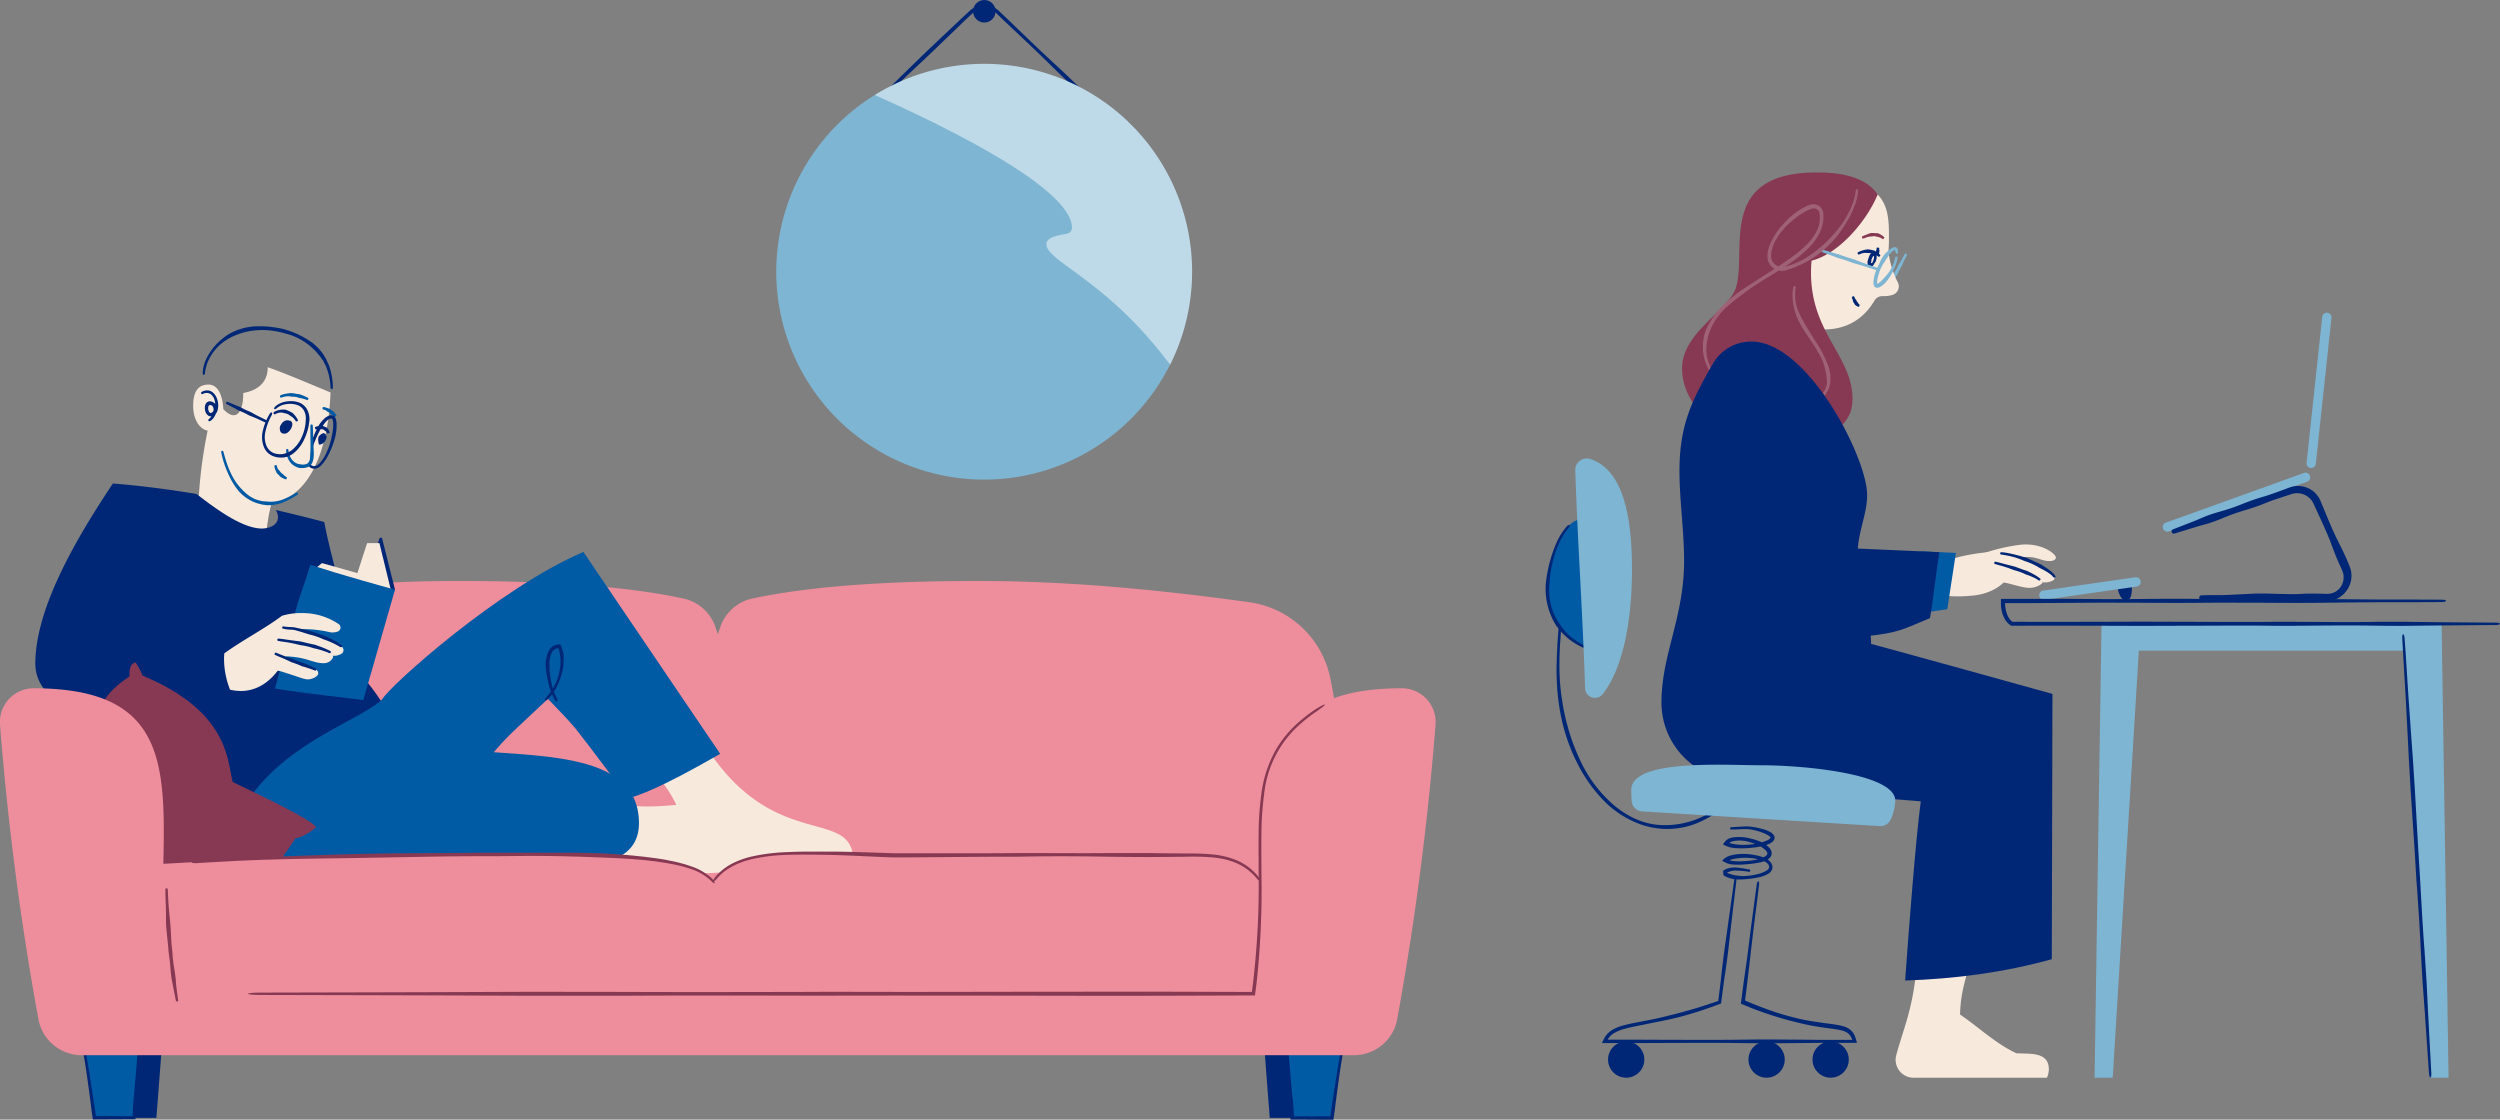 <svg xmlns="http://www.w3.org/2000/svg" viewBox="0 0 1080.37 483.84"><rect x="0" y="0" width="1080.37" height="483.84" fill="#808080" stroke="none"/><defs><style>.cls-1{fill:#7eb5d2;}.cls-2{fill:#002776;}.cls-3{fill:none;}.cls-4{fill:#ee8d9c;}.cls-5{fill:#f8e9dd;}.cls-6{fill:#005aa4;}.cls-7{fill:#bedae8;}.cls-8{fill:#873953;}.cls-9{fill:#9f6175;}</style></defs><g id="Layer_2" data-name="Layer 2"><g id="Layer_1-2" data-name="Layer 1"><g id="Hjemmekontor"><g id="Skrivebord"><rect class="cls-1" x="918.17" y="269.58" width="124.58" height="11.6"/><polygon class="cls-1" points="913.01 465.73 905.17 465.73 908.17 269.58 925.01 269.58 913.01 465.73"/><polygon class="cls-1" points="1050.3 465.73 1058.14 465.73 1055.14 269.58 1038.3 269.58 1050.3 465.73"/><path class="cls-1" d="M936.63,229.75a2,2,0,0,1-.68-3.88l59.72-21.49a2,2,0,1,1,1.35,3.77L937.3,229.64A2,2,0,0,1,936.63,229.75Z"/><path class="cls-1" d="M998.77,202.25h-.22a2,2,0,0,1-1.77-2.2l6.76-63.11a2,2,0,0,1,4,.43l-6.77,63.1A2,2,0,0,1,998.77,202.25Z"/><path class="cls-2" d="M939.53,230.62l6.71-2.06,3.48-1.06c.82-.25,1.64-.48,2.47-.7s1.79-.49,2.68-.77c1.58-.51,3.23-1.12,5.06-1.87a89.87,89.87,0,0,1,10.12-3.63A90.87,90.87,0,0,0,980,217c1.8-.67,3.63-1.3,5.47-1.91l2.74-.9,1.36-.44c.46-.15.93-.31,1.28-.39a7.76,7.76,0,0,1,7.38,2.08,7.25,7.25,0,0,1,1,1.23,4.14,4.14,0,0,1,.39.68,8.93,8.93,0,0,1,.39.81l1.61,3.5c1.87,4.05,3.81,8.23,5.46,12.44l.36,1c1.12,3,2.28,6,3.63,9l.68,1.47.33.72.24.61a7.13,7.13,0,0,1,.48,2.55,7.38,7.38,0,0,1-.79,3.33,6.85,6.85,0,0,1-2.73,2.91,7.05,7.05,0,0,1-3.82.95c-3.8-.1-7.78-.23-11.66.05-3.41.15-6.89,0-10.26-.07-3.62-.12-7.37-.24-11.07,0l-4.12.2c-2.18.12-4.35.24-6.53.29-1.57.06-3.14.06-4.7.06-2,0-4,0-6,.12a1,1,0,0,0-.72,1,.93.93,0,0,0,.72,1c2,.11,4,.11,6,.12,1.56,0,3.12,0,4.69.06,2.19.05,4.37.17,6.55.29l4.1.2c3.7.2,7.45.08,11.07,0,3.37-.11,6.85-.22,10.24-.07a114.39,114.39,0,0,0,11.71,0,10.92,10.92,0,0,0,5.33-1.61,11.81,11.81,0,0,0,3.9-4,10.85,10.85,0,0,0,1.45-4.72,10.19,10.19,0,0,0-.42-3.8l-.31-.91-.31-.76-.61-1.48-.59-1.38c-1.11-2.52-2.35-5-3.56-7.41l-.44-.87c-2-4.08-3.74-8.34-5.44-12.45l-1.48-3.57c-.12-.29-.24-.58-.42-.94a8.72,8.72,0,0,0-.54-1,10.6,10.6,0,0,0-1.4-1.8,10.31,10.31,0,0,0-5-2.86,10.45,10.45,0,0,0-5.66.16c-.56.17-1,.33-1.42.5l-1.35.5-2.7,1c-1.81.66-3.63,1.3-5.44,1.88a93.28,93.28,0,0,0-10,3.4,89.39,89.39,0,0,1-10.21,3.45c-1.88.54-3.55,1.09-5.12,1.66-.86.34-1.72.7-2.57,1.07s-1.57.67-2.36,1l-3.43,1.34-6.51,2.54a.94.94,0,0,0-.36,1.21A.92.92,0,0,0,939.53,230.62Z"/><path class="cls-2" d="M921.34,251.86c-.07,2.5.31,7.59-2.46,7.61h0c-2.56,0-3.5-3.75-3.85-5.87"/><path class="cls-1" d="M883.4,259.18a2,2,0,0,1-.28-4l39.67-5.71a2,2,0,1,1,.57,4l-39.68,5.71Z"/><path class="cls-2" d="M1078.59,269.07l-16.85-.12-8.75-.08-6.13-.07-6.69-.08c-4,0-8.21,0-13,0-8.58.16-17.34.11-25.82.05-8.3-.05-16.89-.1-25.3,0-9.21,0-18.61,0-27.69-.05l-23.49-.07-18.53.06c-10.7,0-21.77.09-32.61,0l-2.48,0-1.43,0c-.19,0-.09,0-.18-.05a5.85,5.85,0,0,1-.49-.38,6.91,6.91,0,0,1-1.48-2.07,13.68,13.68,0,0,1-1.19-5.27v-.3H876l15.53-.09,10.12-.07c7.7-.07,15.56,0,23.16,0,9.19.06,18.71.12,28.05,0,8.19-.07,16.55,0,24.64,0,8.7.06,17.7.12,26.58,0l9.9-.11,15.69-.14,11.3,0c4.69,0,9.54,0,14.34-.06,1,0,1.74-.24,1.74-.51s-.77-.49-1.74-.5c-4.8-.05-9.67-.06-14.37-.06l-11.28,0-15.73-.14-9.84-.11c-8.89-.1-17.89,0-26.59,0-8.08.06-16.44.12-24.6,0-9.38-.14-18.89-.08-28.08,0-7.61.05-15.47.1-23.19,0l-10.17-.07L876,258.81H865.78a5.91,5.91,0,0,0-.6,0h-.29c-.1,0-.22,0-.19.12l0,1.2v.92c0,.22,0,.43,0,.65,0,.43.1.86.16,1.29a13,13,0,0,0,1.8,5,7.69,7.69,0,0,0,1.88,2l.35.25.23.17c.07.05.18,0,.27,0h.77l1.21,0,2.34,0c10.87-.09,21.93,0,32.63,0l18.52.06,23.52-.07c9.07,0,18.46-.09,27.59-.05,8.49.15,17.08.09,25.38,0,8.48-.06,17.24-.11,25.87.05,4.69.05,8.92.07,12.93.05l6.67-.08,6.13-.07,8.85-.07,16.75-.13c1,0,1.78-.24,1.78-.52S1079.58,269.08,1078.59,269.07Z"/><line class="cls-3" x1="1039.52" y1="273.99" x2="1037.63" y2="274.1"/><line class="cls-3" x1="1049.36" y1="465.79" x2="1051.25" y2="465.67"/><path class="cls-2" d="M1044.61,385.07c.58,8.65,1.19,17.61,1.57,26.43.24,4.8.49,9.12.75,13.22q.24,3.4.5,6.81.24,3.14.46,6.26l.62,9q.6,8.57,1.18,17.11c.07,1,.35,1.8.62,1.79s.44-.84.39-1.85q-.48-8.61-.93-17.22l-.47-9q-.16-3.13-.31-6.27c-.11-2.28-.22-4.55-.34-6.85-.23-4.07-.51-8.39-.86-13.23-.7-8.76-1.19-17.72-1.67-26.39l-.25-4.5c-.58-8.36-1-16.91-1.5-25.17-.49-8.9-1-18.11-1.64-27.17L1042,318c-.39-5.33-.78-10.67-1.13-16q-.39-5.78-.74-11.54c-.29-4.8-.6-9.76-1-14.65-.07-1-.35-1.77-.62-1.75s-.44.81-.39,1.81c.25,4.91.55,9.88.84,14.69q.36,5.74.68,11.53c.3,5.36.57,10.72.84,16.08.16,3.36.33,6.72.51,10.06.45,9.09,1.08,18.28,1.68,27.18.56,8.25,1.14,16.79,1.58,25.13Z"/></g><path id="Sofa" class="cls-4" d="M574.9,293.14a41.57,41.57,0,0,0-35-32.89c-38.79-5.37-77.68-9.18-117.28-9.18-52.49,0-80.61,4-97.55,7.59a18.77,18.77,0,0,0-13.75,12.19c-.39,1.1-.75,2.19-1.1,3.29-.35-1.1-.71-2.19-1.09-3.29a18.79,18.79,0,0,0-13.76-12.19c-16.94-3.63-45.06-7.59-97.55-7.59-39.59,0-78.49,3.81-117.28,9.18a41.55,41.55,0,0,0-35,32.89c-6.67,32.66-7.17,67.53-7.95,99v2.58L53,431.86H567.36l15.49-37.16v-2.58C582.06,360.67,581.56,325.8,574.9,293.14Z"/><g id="Mann"><g id="Ben"><path class="cls-5" d="M368.69,370.41c-1.74-20.94-34-3.13-62.68-46.29l-26.55,6c3.35,4.34,18.59,16.79,18.59,44.44v0a3,3,0,0,0,3.13,3l63.6-3.08a4.11,4.11,0,0,0,3.91-4.1Z"/><path class="cls-6" d="M311.22,325.76c-27.46,15.81-35.38,17.9-39.49,19.19-7.85-9.89-15.21-20.29-22.94-30-3-3.73-7.65-8.32-12-12.94-5.58,5.3-11.31,10.46-16.78,15.83-7.75,7.61-14,17.39-22.81,23.82-54.61,45.5-62.4-21.7-62.4-21.7l30.32-17.69c2.92-5.54,50.27-48.1,87-63.74Z"/><line class="cls-3" x1="234.92" y1="301.85" x2="236.11" y2="303.32"/><line class="cls-3" x1="240.01" y1="303.6" x2="241.52" y2="302.45"/><path class="cls-2" d="M235.88,287.9c0,1,.16,2,.27,3a39.75,39.75,0,0,0,.82,4.19,28.75,28.75,0,0,0,2.9,7.54c.26.42.69.6.9.43s.18-.58,0-1a27.17,27.17,0,0,1-2.54-7.34,36.89,36.89,0,0,1-.63-4,24.45,24.45,0,0,1-.12-2.83c0-.22,0-.44,0-.66a10.1,10.1,0,0,1,1.16-5.52,3.47,3.47,0,0,1,2-1.5,3,3,0,0,1,.32-.06l.22,0c.05,0,.14,0,.15,0l.11.3c.08.22.15.45.21.68A12.22,12.22,0,0,1,242,283c.08.42.13.84.18,1.27a21.71,21.71,0,0,1-.71,7.15,23.78,23.78,0,0,1-1.87,4.87,20.17,20.17,0,0,1-3.83,5.34c-.32.3-.44.71-.27.92s.59.13.95-.18a18.93,18.93,0,0,0,4.16-5.58,29.14,29.14,0,0,0,2-5.06,24.68,24.68,0,0,0,1-7.57c0-.45,0-.91-.09-1.37a16.46,16.46,0,0,0-.5-2.16c-.08-.25-.17-.5-.26-.75l-.08-.2-.12-.29-.27-.6c0-.09-.07-.24-.16-.27l-.34,0-.67,0a3.39,3.39,0,0,0-.52.08l-.43.1a5,5,0,0,0-2.78,2.11,13,13,0,0,0-1.6,6.29Q235.85,287.56,235.88,287.9Z"/></g><g id="Ben-2" data-name="Ben"><path class="cls-5" d="M258.65,345.41a71.51,71.51,0,0,0,21.54,3.1c7.7,0,12.42-1,18.95-1,7.3,0,12.55,1.91,12.55,7.41,0,3.71-4,5.5-4,5.5-2,7-4.43,17.38-19.19,17.38-9.93,0-17.58-5.26-33.1-5.26-1.61,0-3.2.06-4.75.19Z"/><path class="cls-6" d="M91.65,320.86a12.71,12.71,0,0,0-1,5.29c0,29.13,11.81,47.46,45.5,47.46,16.2,0,32.41-3.08,55.89-3.08,23.93,0,29.57,3.79,51.36,3.79,16.24,0,32.72-2.45,32.72-18.61,0-35.21-55.66-27.17-87.41-33.32C162.44,315.41,100.35,295.89,91.65,320.86Z"/></g><g id="Hode"><path class="cls-5" d="M85.53,228.27a200.57,200.57,0,0,1,5.87-49.48s17.12,2.85,27.91,29.33c-.64,5.2-2.42,10.22-3.3,15.39-.78,4.62-1.18,9.41-2.37,14Z"/><path class="cls-5" d="M96.52,176.83c5.9,6.12,8.6.47,8.6-6.56v-.44c4.84-.85,10.58-3.51,10.58-11.13v0c8,2.82,16.26,6.38,27.13,10.9-.71,21.75-7.73,47.53-28.62,48.14-13.28.38-20.59-11.47-20.95-23.93a30.39,30.39,0,0,1,1.19-9.59,4.72,4.72,0,0,1-4.13,1.91c-2.93,0-6.84-3.52-6.84-10.82,0-5.26,1.62-9.11,6.56-9.11C94.75,166.16,96.25,172,96.52,176.83Z"/><line class="cls-3" x1="117.83" y1="177.97" x2="118.9" y2="179.52"/><line class="cls-3" x1="127.61" y1="182.45" x2="129.32" y2="181.63"/><path class="cls-2" d="M125.71,179.84a4.52,4.52,0,0,1,.51.34,7.32,7.32,0,0,1,.66.59,6.44,6.44,0,0,1,1,1.33c0,.08.3.05.55-.06s.4-.3.35-.4a8.24,8.24,0,0,0-1-1.7,7.08,7.08,0,0,0-.66-.79c-.16-.19-.33-.35-.5-.54l-.12-.12a18.17,18.17,0,0,0-2.78-1.33,3.8,3.8,0,0,0-.51-.15l-.35,0a9.09,9.09,0,0,0-1.88.1,11.24,11.24,0,0,0-1.3.33,5.23,5.23,0,0,0-1.49.8c-.09.07,0,.31.12.53s.34.36.43.31a11.4,11.4,0,0,1,1.3-.57,4.06,4.06,0,0,1,1.09-.22,4.54,4.54,0,0,1,1.51.18,1.84,1.84,0,0,1,.25.09,3,3,0,0,1,.43.08,4,4,0,0,1,2.21,1.16Z"/><path class="cls-2" d="M124.87,182.18a1.06,1.06,0,0,1,.9,1.15c0,1.34-1.46,3.35-3,3.35-.79,0-1.11-.52-1.11-1.29,0-1.35,1.07-3.26,2.77-3.26A2.49,2.49,0,0,1,124.87,182.18Z"/><line class="cls-3" x1="125.06" y1="181.25" x2="124.69" y2="183.11"/><line class="cls-3" x1="124.69" y1="183.11" x2="125.06" y2="181.25"/><path class="cls-2" d="M122.56,184.6a2.37,2.37,0,0,1,.18-.59,3,3,0,0,1,.48-.74,1.72,1.72,0,0,1,1.38-.61c.09,0,.22-.22.27-.49s0-.5-.16-.52a3,3,0,0,0-2.37.7,4.27,4.27,0,0,0-.83,1,7.37,7.37,0,0,0-.43.78l-.09.2a4.13,4.13,0,0,0,.12,2,1.61,1.61,0,0,0,.94.94,2.28,2.28,0,0,0,1.16.11,3.27,3.27,0,0,0,.7-.18l.37-.25a5.06,5.06,0,0,0,1.46-1.68,4.89,4.89,0,0,0,.55-1.5,2.16,2.16,0,0,0-.08-1.14,1.47,1.47,0,0,0-1-.88c-.17,0-.33.16-.38.42s0,.49,0,.53a.49.49,0,0,1,.26.31,1.24,1.24,0,0,1,0,.58,2.66,2.66,0,0,1-.45,1.06,3.06,3.06,0,0,1-1.21,1l-.24.07a1.51,1.51,0,0,1-.33.13c-.38.08-.48,0-.55-.09a1.51,1.51,0,0,1,.15-1.08Z"/><line class="cls-3" x1="87.09" y1="161.99" x2="88.98" y2="161.99"/><line class="cls-3" x1="142.42" y1="168.21" x2="144.31" y2="168.21"/><path class="cls-2" d="M123.79,144.25a26.19,26.19,0,0,1,9.62,4.82c.38.31.78.57,1.11.9l1,.94a10,10,0,0,1,.93.91l.82,1c.3.35.63.68.9,1l.79,1.14.73,1,.57,1.14c.26.55.58,1.08.8,1.66l.6,1.75a26.75,26.75,0,0,1,1.18,6.91c0,.42.28.75.55.75s.48-.34.46-.78a28.65,28.65,0,0,0-1-7.29l-.56-1.84c-.2-.61-.51-1.18-.77-1.78l-.55-1.24-.7-1.16-.77-1.27c-.28-.42-.61-.79-.92-1.18l-.87-1a11.73,11.73,0,0,0-1-1l-1.09-1a13.06,13.06,0,0,0-1.23-.91,38.51,38.51,0,0,0-10.14-5c-.62-.18-1.22-.41-1.85-.54A45.49,45.49,0,0,0,111.69,141a25.63,25.63,0,0,0-11.36,2.63l-1,.49-.94.58A15.67,15.67,0,0,0,96.6,146a24.22,24.22,0,0,0-4.88,4.87,24.79,24.79,0,0,0-2.59,4.24,16.36,16.36,0,0,0-1.55,6.12c0,.44.19.78.46.78s.51-.32.54-.72a18,18,0,0,1,1.58-5.72,20.15,20.15,0,0,1,2.5-4,20.63,20.63,0,0,1,4.82-4.41,14.81,14.81,0,0,1,1.75-1.06l.89-.5.93-.41a29.42,29.42,0,0,1,10.69-2.51A33.81,33.81,0,0,1,122,143.77C122.6,143.88,123.19,144.1,123.79,144.25Z"/><line class="cls-3" x1="120.7" y1="170.65" x2="121.56" y2="172.33"/><line class="cls-3" x1="132.78" y1="173.34" x2="133.6" y2="171.63"/><path class="cls-6" d="M129.46,172a4.77,4.77,0,0,1,.66.1l.94.23a17.68,17.68,0,0,1,1.74.57c.1,0,.28-.13.4-.38s.13-.48,0-.54c-.58-.3-1.16-.59-1.76-.85l-.94-.38-.67-.27-.16-.06c-1-.09-2-.33-3-.47l-.52-.07-.34,0c-.62,0-1.23.11-1.85.21-.44.07-.88.14-1.31.25a5.65,5.65,0,0,0-1.61.62c-.1.06-.08.31,0,.54s.3.4.39.37c.48-.16,1-.32,1.44-.43a5.25,5.25,0,0,1,1.18-.17,7.9,7.9,0,0,1,1.68.09l.29.06h.47a7.16,7.16,0,0,1,2.73.52Z"/><line class="cls-3" x1="139.48" y1="175.46" x2="139.42" y2="177.35"/><line class="cls-3" x1="144.34" y1="180.48" x2="145.82" y2="179.3"/><path class="cls-6" d="M143.14,179.05a2.38,2.38,0,0,1,.31.17l.42.29a9.15,9.15,0,0,1,.75.62s.25-.07.46-.24.36-.35.32-.4c-.2-.31-.42-.6-.65-.89l-.36-.44a2.6,2.6,0,0,1-.25-.31l-.06-.08a6.86,6.86,0,0,1-1.38-.94l-.23-.18-.19-.05-1-.33c-.24-.07-.47-.17-.72-.23a2.64,2.64,0,0,0-1-.13c-.07,0-.13.23-.14.5s0,.49.07.51c.24.07.49.12.74.2a2.56,2.56,0,0,1,.57.24,3.66,3.66,0,0,1,.72.52l.12.12.22.11a2.65,2.65,0,0,1,1.17.9Z"/><line class="cls-3" x1="135.77" y1="184.34" x2="136.6" y2="186.05"/><line class="cls-3" x1="141.15" y1="187.55" x2="142.93" y2="186.92"/><path class="cls-2" d="M140.35,186.14a1.22,1.22,0,0,1,.28.14,2.52,2.52,0,0,1,.35.3,2.31,2.31,0,0,1,.54.73c0,.05.27,0,.52-.08s.45-.21.43-.28a4.59,4.59,0,0,0-.47-1.13,3.29,3.29,0,0,0-.38-.54l-.3-.37-.07-.09a19.31,19.31,0,0,0-1.8-.76,3,3,0,0,0-.32-.09l-.21,0a10.44,10.44,0,0,0-1.14.14c-.26.05-.52.1-.78.17a2.92,2.92,0,0,0-.93.39s0,.27.12.51.25.42.31.4l.78-.21a2.15,2.15,0,0,1,.62-.08,2.61,2.61,0,0,1,.85.15l.14.06.23,0a1.47,1.47,0,0,1,1.16.57Z"/><path class="cls-2" d="M140.63,188.26c0,1.3-.92,2.93-2.29,3a3.23,3.23,0,0,1-.19-1.07,2.68,2.68,0,0,1,1.69-2.46A2.94,2.94,0,0,1,140.63,188.26Z"/><line class="cls-3" x1="141.57" y1="188.27" x2="139.68" y2="188.26"/><line class="cls-3" x1="140" y1="188.97" x2="141.25" y2="187.55"/><path class="cls-2" d="M139.15,189.37a1,1,0,0,1,.14-.34,1.91,1.91,0,0,1,.37-.43,1,1,0,0,1,.18-.18.69.69,0,0,1,.35.14c.06,0,.26-.1.44-.3s.27-.42.2-.49a4,4,0,0,0-1-.64,7.23,7.23,0,0,0-.89.42,3.87,3.87,0,0,0-.72.56,3.5,3.5,0,0,0-.44.5l-.1.13c-.07.26-.11.42-.17.75a4.78,4.78,0,0,0,0,.92,7.64,7.64,0,0,0,.34,1.66l0,.05a4.29,4.29,0,0,0,.49,0l.36-.11a3.21,3.21,0,0,0,1.65-1.2,4.88,4.88,0,0,0,.54-1,3,3,0,0,0,.26-1.36c0-.09-.23-.17-.5-.17s-.49.06-.5.12a5.55,5.55,0,0,1-.3,1,2,2,0,0,1-.39.63c-.12.12-.27.14-.34.08a.08.08,0,0,1,0,0s-.06,0-.08,0h0a.23.23,0,0,1-.09-.19.33.33,0,0,1,0-.14,1.74,1.74,0,0,1,.19-.27Z"/><line class="cls-3" x1="134.07" y1="199.03" x2="132.2" y2="198.74"/><line class="cls-3" x1="132.2" y1="198.74" x2="134.07" y2="199.03"/><path class="cls-2" d="M137.86,183.67c-.51.86-1,1.75-1.37,2.64-.6,1.29-1.13,2.6-1.61,3.93s-.88,2.5-1.25,3.8a38.28,38.28,0,0,0-.86,3.93c-.08.47.1.88.37.92s.54-.29.63-.74a33.14,33.14,0,0,1,.95-3.81c.4-1.23.88-2.47,1.36-3.69s1.06-2.51,1.68-3.72a23.46,23.46,0,0,1,1.43-2.43c.12-.19.24-.36.37-.54a10.21,10.21,0,0,1,1.78-2.21,3.89,3.89,0,0,1,1.1-.71,1.78,1.78,0,0,1,.93-.18c.12,0,.33.36.43.78A5.82,5.82,0,0,1,144,183a16.48,16.48,0,0,1-.16,2.89c-.09.67-.21,1.33-.35,2-.07.44-.16.87-.25,1.3a30.93,30.93,0,0,1-2.36,6.86,15.74,15.74,0,0,1-2.87,4.25,3.12,3.12,0,0,1-2.51,1.13,2.23,2.23,0,0,1-1.84-1.79c-.07-.35-.23-.69-.5-.74s-.57.33-.49.89a3.19,3.19,0,0,0,4.65,2.4,6.3,6.3,0,0,0,1.48-1.09,18.71,18.71,0,0,0,3.14-4.52,37.13,37.13,0,0,0,2.74-7.06c.12-.43.24-.86.34-1.3.13-.7.25-1.42.32-2.14a19.21,19.21,0,0,0,.1-3.14,7.59,7.59,0,0,0-.25-1.66,3.61,3.61,0,0,0-.36-.89,1.92,1.92,0,0,0-.86-.8,2,2,0,0,0-1.15-.1,3.43,3.43,0,0,0-.9.25,6,6,0,0,0-1.49.92,13.49,13.49,0,0,0-2.19,2.43C138.09,183.27,138,183.47,137.86,183.67Z"/><path class="cls-5" d="M134.6,183.45v.13c0,1.75.22,5.74.22,9.44,0,5.45.31,8.52-4.17,8.52-3.63,0-6.52-3-6.52-7.53"/><line class="cls-3" x1="135.55" y1="183.45" x2="133.65" y2="183.44"/><line class="cls-3" x1="125.08" y1="194.01" x2="123.19" y2="194.01"/><path class="cls-6" d="M129.31,200.59a5,5,0,0,1-1.45-.51,5.55,5.55,0,0,1-1.71-1.46,7.45,7.45,0,0,1-1.49-4.13.54.54,0,0,0-.53-.48.49.49,0,0,0-.48.53,8.77,8.77,0,0,0,1.5,4.86,6.81,6.81,0,0,0,2,1.9,7.59,7.59,0,0,0,1.79.8,2.54,2.54,0,0,0,.45.13,9.37,9.37,0,0,0,2.05,0,5.6,5.6,0,0,0,2.06-.62,3.6,3.6,0,0,0,1.47-1.72,7.08,7.08,0,0,0,.51-2c.06-.44.09-.88.12-1.31l0-.84-.18-4.49c-.06-1.08-.08-2.16-.11-3.23,0-1.35-.07-2.73-.16-4.11a.52.52,0,0,0-.51-.49.5.5,0,0,0-.5.49c0,1.38,0,2.77,0,4.11,0,1.08.05,2.15.05,3.23,0,1.5,0,3-.1,4.49l-.07.77c0,.41,0,.82-.06,1.21a3.19,3.19,0,0,1-1.18,2.65,4.61,4.61,0,0,1-3.13.23A2,2,0,0,1,129.31,200.59Z"/><line class="cls-3" x1="118.32" y1="178.72" x2="116.67" y2="177.79"/><line class="cls-3" x1="117.83" y1="176.28" x2="119.41" y2="177.33"/><path class="cls-2" d="M133.75,181.17a9.4,9.4,0,0,0-.81-3.77,6.7,6.7,0,0,0-4.2-3.63,11.11,11.11,0,0,0-5.12-.24,9.19,9.19,0,0,0-4.67,2.12c-.47.45-.56,1-.33,1.16s.64-.08,1-.42a8.12,8.12,0,0,1,4.19-1.75,9.74,9.74,0,0,1,4.56.36,5.26,5.26,0,0,1,3.26,3,7.32,7.32,0,0,1,.53,3.2l-.06.79a18.45,18.45,0,0,1-1.76,7,14.54,14.54,0,0,1-4.32,5.6,8.63,8.63,0,0,1-2.07,1.11,10.48,10.48,0,0,1-1.44.46,8.16,8.16,0,0,1-4.13-.34,6.06,6.06,0,0,1-1.75-1.07,6.35,6.35,0,0,1-1.26-1.64,9.83,9.83,0,0,1-.78-6.07,26.91,26.91,0,0,1,2.83-7.64c.26-.5.29-1,0-1.13s-.65.15-.93.65a25,25,0,0,0-3.07,8,11.44,11.44,0,0,0,.85,6.78,7.47,7.47,0,0,0,1.48,2,7.57,7.57,0,0,0,2.1,1.36,9.3,9.3,0,0,0,2.41.62,12.77,12.77,0,0,0,2.47,0,13.64,13.64,0,0,0,1.7-.43,10.25,10.25,0,0,0,2.44-1.38,16.37,16.37,0,0,0,4.69-6.22,23.52,23.52,0,0,0,2.1-7.53Z"/><line class="cls-3" x1="115.03" y1="183.21" x2="115.85" y2="181.5"/><line class="cls-3" x1="98.15" y1="173.08" x2="97.33" y2="174.79"/><path class="cls-2" d="M103.41,175.77l-1-.4-1.44-.61-2.73-1.15c-.16-.07-.39.08-.5.33s-.09.5.07.58l2.63,1.4,1.36.72c.32.17.63.36.94.54l.22.13a33.11,33.11,0,0,1,4.14,1.91l.69.36.47.18c.86.34,1.72.68,2.56,1.05.62.26,1.22.55,1.82.83.75.36,1.52.72,2.31,1,.16.06.38-.09.49-.33s.09-.5-.06-.58c-.74-.42-1.52-.79-2.26-1.15s-1.2-.57-1.79-.88c-.82-.42-1.63-.87-2.44-1.32l-.42-.25-.72-.32a31,31,0,0,1-4.1-2Z"/><line class="cls-3" x1="96.86" y1="194.61" x2="95.01" y2="195.01"/><line class="cls-3" x1="129.26" y1="213.89" x2="128.3" y2="212.26"/><path class="cls-6" d="M115.68,218.35a26.62,26.62,0,0,0,2.67-.19,17.07,17.07,0,0,0,3.74-.93,37,37,0,0,0,6.3-3.34c.36-.22.53-.58.39-.82s-.54-.26-.9,0a34.81,34.81,0,0,1-6.24,3,15.77,15.77,0,0,1-3.45.7,17,17,0,0,1-2.47,0l-.57-.08-1.29-.06c-.43,0-.85-.15-1.27-.23a13.44,13.44,0,0,1-2.48-.77,15.67,15.67,0,0,1-4.27-2.86,13.51,13.51,0,0,1-1.25-1.26,9,9,0,0,1-.8-.84,24.78,24.78,0,0,1-3.59-5.31,22.7,22.7,0,0,1-1-2.11c-.33-.7-.58-1.44-.86-2.17a58.6,58.6,0,0,1-1.73-5.69c-.11-.39-.4-.66-.67-.6s-.4.42-.31.82a39.7,39.7,0,0,0,1.65,5.86c.29.75.55,1.5.88,2.23s.63,1.48,1,2.2a30.65,30.65,0,0,0,3.53,5.74,8.44,8.44,0,0,0,.76.92,14.77,14.77,0,0,0,1.4,1.34,18.6,18.6,0,0,0,4.73,3,18.16,18.16,0,0,0,2.7.89c.47.1.93.25,1.4.32l1.41.17Z"/><line class="cls-3" x1="120.16" y1="201.21" x2="118.29" y2="200.92"/><line class="cls-3" x1="123.62" y1="207.66" x2="124.2" y2="205.86"/><path class="cls-6" d="M121.4,206.2l.41.22c.19.11.4.21.6.31a7,7,0,0,0,1.21.46c.08,0,.21-.18.29-.44s.11-.49,0-.51a5.94,5.94,0,0,1-1.32-1,1.93,1.93,0,0,1-.27-.3l-.05-.08a2.9,2.9,0,0,1-1.23-1.12l-.15-.24-.15-.11a3.8,3.8,0,0,1-.64-.76,2.74,2.74,0,0,1-.29-.63,5.71,5.71,0,0,1-.14-.79c0-.05-.23-.13-.49-.17s-.49,0-.51.07a2.42,2.42,0,0,0,.06,1.2c.09.29.2.57.31.85s.33.74.51,1.11l.1.19.23.25a14.08,14.08,0,0,1,1.37,1.41Z"/><g id="Øre"><line class="cls-3" x1="86.46" y1="169.34" x2="87.44" y2="170.96"/><line class="cls-3" x1="89.75" y1="180.85" x2="90.35" y2="182.65"/><path class="cls-2" d="M90.81,175.06a1.29,1.29,0,0,1,1,.4,2.52,2.52,0,0,1,.46,1.92,5.13,5.13,0,0,1-2,3.71.58.58,0,0,0-.22.66.48.48,0,0,0,.72.22,5.19,5.19,0,0,0,1.9-1.94,7.12,7.12,0,0,0,.91-2.52,3.83,3.83,0,0,0-.63-3,2.87,2.87,0,0,0-2.11-1.05,2.65,2.65,0,0,0-.62,0,2.2,2.2,0,0,0-1.18.85,3.07,3.07,0,0,0-.46,1.17,4.86,4.86,0,0,0,.14,2.22,3.28,3.28,0,0,0,1.36,1.95,2,2,0,0,0,1.41.23,2.92,2.92,0,0,0,1.14-.52,4.23,4.23,0,0,0,1.05-1.19,5.07,5.07,0,0,0,.36-.91,8.22,8.22,0,0,0-.26-4.94,6,6,0,0,0-2.09-2.93,3.67,3.67,0,0,0-2.3-.68,4.88,4.88,0,0,0-2.22.66.51.51,0,0,0-.22.7.53.53,0,0,0,.67.2,3.29,3.29,0,0,1,3.43.05,4.57,4.57,0,0,1,1.61,2.39,6.42,6.42,0,0,1,0,4.09,2.3,2.3,0,0,1-.31.58,2.52,2.52,0,0,1-.61.78,1.4,1.4,0,0,1-.52.28.5.5,0,0,1-.4,0,1.78,1.78,0,0,1-.72-1.1,3,3,0,0,1-.07-1.53c.11-.49.37-.74.61-.74A1,1,0,0,1,90.81,175.06Z"/></g></g><path id="Genser" class="cls-2" d="M84.86,213.46c-11.64-1.94-23.77-3.53-36.08-4.52C34.1,231,15.27,262.06,15.27,286.79V287a17.61,17.61,0,0,0,15.42,17.31l17.67,2.27c12.76,28.43,27.48,43,51.43,54.24,12.31-36.08,51.71-47.12,64.79-58a86.27,86.27,0,0,0-9.74-12.37c-2.73-22-10.53-43.17-14.73-64.88-6.46-1.7-13.49-3.46-21-5.19a5.24,5.24,0,0,1,1,3.1c0,3.51-3.71,4.92-7.08,4.92C103.68,228.3,90.61,217.71,84.86,213.46Z"/><g id="Bok"><path class="cls-2" d="M170.7,254.83l-5.55-22.06a.62.62,0,0,0-1.19,0l-11.48,34.56Z"/><polyline class="cls-5" points="147.48 269.29 158.63 234.71 163.97 234.71 169.19 256.07"/><polyline class="cls-5" points="135.54 246.31 139.14 243.34 167.01 251.21 167.79 255.99"/><path class="cls-6" d="M170.7,254.83,157,302.56c-7-1.05-23.34-2.59-38.16-5,2.82-10.36,5.87-21.67,8.62-32.53,1.8-7.1,4.62-13.91,6.64-20.94C148.59,248.76,165.39,253.37,170.7,254.83Z"/></g><g id="Hånd"><path class="cls-5" d="M99.42,298.05a20.74,20.74,0,0,0,4.73.56c12.57,0,21.38-13.41,22.44-26.51a42.64,42.64,0,0,1,4.34-.21,50.39,50.39,0,0,1,11.17,1.21,6.32,6.32,0,0,0,3.8-.17l.17-.07a1.83,1.83,0,0,0,.3-3.16,28,28,0,0,0-16.16-4.76,27.08,27.08,0,0,0-8.37,1.18c-7.38,5.56-17.2,10.61-24.9,16.23q-.12,1.25-.12,2.52A36.27,36.27,0,0,0,99.42,298.05Z"/><path class="cls-5" d="M121.89,271c1.68.65,4,.31,5.76.75,6.69,1.66,14.26,3.75,20,7.69a1.83,1.83,0,0,1-.11,3.08,6.3,6.3,0,0,1-2.79.88c-3.22.1-8.45-3.86-24-5.62"/><line class="cls-3" x1="122.24" y1="270.14" x2="121.55" y2="271.9"/><line class="cls-3" x1="147.16" y1="280.24" x2="148.23" y2="278.68"/><path class="cls-2" d="M140.08,276.38c.47.16.94.33,1.4.51.66.27,1.33.54,2,.85a29.41,29.41,0,0,1,3.59,1.91.51.51,0,0,0,.65-.19.47.47,0,0,0-.1-.66,35.78,35.78,0,0,0-3.6-2.21c-.64-.35-1.29-.67-1.95-1l-1.39-.67-.32-.15c-2.06-.64-4.1-1.38-6.11-2l-1-.33-.69-.15-3.8-.85c-.45-.09-.88-.21-1.4-.3a14.55,14.55,0,0,0-1.45-.15,21.61,21.61,0,0,1-3.4-.3.51.51,0,0,0-.55.35.47.47,0,0,0,.27.62,14.64,14.64,0,0,0,3.62.45,10.08,10.08,0,0,1,2.63.49c1.24.34,2.48.72,3.7,1.12l.64.22,1.05.28a32.82,32.82,0,0,1,5.95,2.08Z"/><path class="cls-5" d="M119.8,276.41c15.11,2,20.16,4.18,23.09,5.58a1.83,1.83,0,0,1,.59,2.86,4.42,4.42,0,0,1-3.63,1.75c-5.12,0-7.22-3-18.46-3-1.13,0-2.26,0-3.38,0"/><line class="cls-3" x1="119.92" y1="275.47" x2="119.68" y2="277.35"/><line class="cls-3" x1="142.48" y1="282.84" x2="143.3" y2="281.13"/><path class="cls-2" d="M136,280.23c.42.1.85.18,1.26.3.61.16,1.21.33,1.8.52a30.79,30.79,0,0,1,3.32,1.23.46.46,0,0,0,.56-.3.45.45,0,0,0-.13-.61c-1.08-.56-2.2-1.07-3.34-1.53-.59-.23-1.19-.45-1.79-.66l-1.26-.45-.29-.11c-1.84-.35-3.68-.81-5.46-1.23l-.93-.21-.62-.07-3.36-.44-2.41-.34c-1-.16-2-.28-3.06-.37-.21,0-.41.19-.44.45a.47.47,0,0,0,.31.55c1,.2,2,.33,3,.48.8.13,1.6.24,2.39.4,1.1.21,2.19.46,3.28.72l.57.15.94.16a29.52,29.52,0,0,1,5.34,1.31Z"/><path class="cls-5" d="M118.75,282.36c12.09,5.06,15.59,5.9,17.9,7.1a1.6,1.6,0,0,1,.24,2.7,6.52,6.52,0,0,1-3.7,1.44c-1.87,0-3.12-.78-11.4-3.35-2.17-.67-4.64-.82-6.73-1.69"/><line class="cls-3" x1="119.12" y1="281.49" x2="118.39" y2="283.24"/><line class="cls-3" x1="136.22" y1="290.3" x2="137.09" y2="288.62"/><path class="cls-2" d="M131,288.05l1,.3,1.46.47a25.75,25.75,0,0,1,2.68,1c.15.07.38-.08.5-.32s.11-.5-.05-.59c-.9-.47-1.8-.86-2.7-1.25l-1.4-.59-1-.44-.23-.11a28,28,0,0,1-4.19-1.55l-.69-.3-.48-.14c-.86-.27-1.72-.56-2.57-.87-.62-.22-1.22-.47-1.83-.71s-1.52-.63-2.31-.9c-.16-.05-.37.11-.48.35s-.06.51.09.58c.75.37,1.53.7,2.28,1,.6.25,1.21.5,1.8.77.84.37,1.66.76,2.49,1.15l.43.22.73.25a37,37,0,0,1,4.18,1.65Z"/></g></g><g id="Speil"><line class="cls-3" x1="356.49" y1="64.08" x2="357.8" y2="65.45"/><line class="cls-3" x1="492.94" y1="65.45" x2="494.25" y2="64.08"/><path class="cls-2" d="M436.58,11.46c6.1,5.74,12.41,11.68,18.47,17.68,3.32,3.24,6.33,6.13,9.21,8.85l4.83,4.49,4.44,4.13,6.37,6L492,63.91c.72.67,1.44,1,1.63.85s-.23-.9-.93-1.58l-12-11.58-6.21-6-4.33-4.24-4.73-4.62c-2.84-2.73-5.88-5.6-9.31-8.79-6.25-5.74-12.48-11.75-18.5-17.57l-3.13-3-2.22-2.09a12.27,12.27,0,0,0-2.54-2,9.07,9.07,0,0,0-6.46-.89,9,9,0,0,0-3,1.34,10.06,10.06,0,0,0-1.27,1l-1.1,1-4.4,4.14c-6.27,5.89-12.75,12-19,18.1l-7,6.83-11.12,10.8-8.06,7.73c-3.36,3.2-6.83,6.51-10.22,9.82-.69.67-1.08,1.36-.89,1.55s.88-.17,1.59-.82c3.47-3.24,6.95-6.55,10.32-9.76l8.09-7.67L388.5,35.9l7.11-6.64c6.42-6,12.82-12.17,19-18.15Q416.77,9,419,6.92l1.1-1a8.8,8.8,0,0,1,1.07-.9,7.49,7.49,0,0,1,2.51-1.13,7.41,7.41,0,0,1,5.36.73,9.81,9.81,0,0,1,2.22,1.78l2.18,2.1Z"/><circle class="cls-2" cx="425.37" cy="4.87" r="4.87"/><path class="cls-7" d="M505.66,157.64A89.83,89.83,0,0,0,378,41.07c21.56,14.79,73.25,43.25,73.25,61.42a8.27,8.27,0,0,1-.27,2.09c-2.13.83-.71,1.09-.71,5C450.24,117.13,476.18,125.92,505.66,157.64Z"/><path class="cls-1" d="M378,41.07c23.75,10.56,85.25,39.25,85.25,57.42v0A2.63,2.63,0,0,1,461,101c-3.28.62-8.8,1.4-8.8,4.51,0,7.58,26.23,15.44,53.42,52.09A89.82,89.82,0,1,1,378,41.07Z"/></g><path id="Pute" class="cls-8" d="M42.69,306.74a47.81,47.81,0,0,0-.36,6.11c0,12,13.44,79.32,24.06,79.32,43.61,0,53.5-18.37,61.31-29.9,2.39-.15,7.23-3.08,8.83-4.8-1.35-3.14-26.32-14.85-35.95-19.52-2.5-9.56-1.59-30.3-39-46a29.12,29.12,0,0,0-3-5.69c-2.62.63-2.59,3.58-2.65,6.09-8.26,5.51-13.31,11.24-14.73,21.37"/><g id="Sofa-2" data-name="Sofa"><path class="cls-2" d="M573,437.92c0,7.56-.71-2.5-7.18,45.16h-17.1c-1.22-15.4-2.7-35.38-2.7-35.44a10.09,10.09,0,0,1,.66-4"/><path class="cls-6" d="M582.69,437.92c0,7.56-.71-2.5-7.18,45.16h-17.1c-1.23-15.4-2.7-35.38-2.7-35.44a10.09,10.09,0,0,1,.66-4"/><line class="cls-3" x1="583.64" y1="437.92" x2="581.74" y2="437.92"/><line class="cls-3" x1="557.23" y1="443.99" x2="555.51" y2="443.21"/><path class="cls-2" d="M558.53,474.32l-.51-5.63-.69-8.13-.66-7.69-.32-3.85a13.11,13.11,0,0,1,0-3.76c.14-.85.2-1.54,0-1.66s-.79.52-1,1.48a14.29,14.29,0,0,0-.12,4l.26,3.88.53,7.77.54,8.06.36,5.66.07,1.33.54,5.95.07.88.05.66,0,.32v.17a.19.19,0,0,1,0,.08H563l12,.06h1.23l.58-4,.32-2.62c.6-4.78,1.24-9.56,1.95-14.34.5-3.43,1.06-6.86,1.67-10.27.39-2.13.78-4.29,1.25-6.45.23-1.07.48-2.14.74-3.22a13.29,13.29,0,0,0,.49-3.39c0-.92-.22-1.63-.48-1.63s-.49.71-.53,1.59a12.36,12.36,0,0,1-.52,3.17c-.28,1.08-.55,2.17-.78,3.26-.49,2.18-.89,4.35-1.29,6.49-.6,3.42-1.16,6.85-1.73,10.29l-2.24,14.35-.4,2.52-.35,2.73h-.14l-11.76.05h-3.87a1,1,0,0,1,0-.18l0-.62c-.12-2-.25-4-.37-6Z"/><path class="cls-2" d="M43.29,437.92c0,7.56.72-2.5,7.18,45.16h17.1c1.23-15.4,2.71-35.38,2.71-35.44a9.91,9.91,0,0,0-.67-4"/><path class="cls-6" d="M33.6,437.92c0,7.56.72-2.5,7.18,45.16h17.1c1.23-15.4,2.71-35.38,2.71-35.44a10.09,10.09,0,0,0-.66-4"/><line class="cls-3" x1="34.55" y1="437.92" x2="32.66" y2="437.92"/><line class="cls-3" x1="60.79" y1="443.21" x2="59.06" y2="443.99"/><path class="cls-2" d="M59.33,474.41c.12-1.88.24-3.77.35-5.65l.55-8.16.52-7.72L61,449a13.78,13.78,0,0,0-.12-3.94c-.17-1-.73-1.61-1-1.48s-.16.81,0,1.66a13.26,13.26,0,0,1,0,3.78l-.32,3.87L59,460.65l-.69,8-.5,5.63-.13,1.32c-.12,2-.25,4-.37,5.94l0,.62c0,.05,0,.13,0,.17H53.34l-11.76-.05h-.13l-.36-2.7-.4-2.6q-1.12-7.15-2.24-14.32c-.56-3.43-1.12-6.86-1.74-10.29-.39-2.14-.79-4.31-1.28-6.48-.23-1.09-.5-2.18-.78-3.25a12.81,12.81,0,0,1-.52-3.17c0-.88-.26-1.59-.53-1.59s-.49.71-.48,1.63a13.74,13.74,0,0,0,.49,3.39c.26,1.08.52,2.16.75,3.24.46,2.15.86,4.32,1.25,6.45q.9,5.12,1.67,10.27c.71,4.78,1.35,9.57,1.95,14.37l.31,2.53.58,4h1.23l12-.06h5.13c.08,0,.07-.05.07-.1l0-.17,0-.33,0-.65.08-.87.54-6Z"/><path class="cls-4" d="M314.4,409.44c-.45-8.6-1.87-13.87-3.26-22.36-1.17-7.18-7.85-11.17-14.92-12.88-6.49-1.58-14.89-3.46-20-3.63-26.8-.84-48.51-1.59-75.63-1.59-44.31,0-87.4,1.92-130,4.32.1-4.8.19-9.46.19-13.94,0-36.52-5.76-61.92-56.23-61.92h-.15A14.59,14.59,0,0,0,0,313.2,1250.6,1250.6,0,0,0,16.62,440.54,19,19,0,0,0,35.3,456H585.11a19,19,0,0,0,18.68-15.49A1253.34,1253.34,0,0,0,620.36,313.2a14.58,14.58,0,0,0-14.31-15.76h-.16c-50.46,0-56.23,25.4-56.23,61.92,0,4.48.09,9.14.19,13.94-42.6-2.4-85.69-4.32-130-4.32-32.34,0-78-2.28-97.1,2.09-7.09,1.63-13.35,5.58-14.53,12.76A237.35,237.35,0,0,0,305,409.44"/><line class="cls-3" x1="573.05" y1="305.31" x2="572.07" y2="303.69"/><line class="cls-3" x1="107.2" y1="428.46" x2="107.2" y2="430.36"/><path class="cls-8" d="M347.13,428.65c-25.74.06-52.37.11-78.58,0l-39.28-.05-20.27.08-18.63.07-26.88.08-50.88.12c-3,0-5.41.24-5.41.52s2.4.49,5.41.5l51.17.12,26.58.08,18.64.07,20.33.08,39.36,0c26.06-.16,52.69-.11,78.44-.05l13.38,0c24.88-.07,50.27,0,74.83,0,26.45.06,53.8.12,80.75,0l26.23-.09L543,425a369.87,369.87,0,0,0,2.13-47.66c0-5.72-.1-11.44,0-17.14a127.33,127.33,0,0,1,1.17-17A46.48,46.48,0,0,1,560,314.66a69.07,69.07,0,0,1,8.4-6.86c2.42-1.66,4.3-3.05,4.15-3.3s-2.25.8-4.72,2.47a67.91,67.91,0,0,0-8.59,6.94,51.13,51.13,0,0,0-7,8.59,52.07,52.07,0,0,0-7.14,20.58,131.13,131.13,0,0,0-1.18,17.13c-.1,5.73,0,11.45,0,17.18A360.07,360.07,0,0,1,541.47,425l-.48,3.67-24.85-.08c-27-.1-54.35,0-80.8,0-24.55.05-49.94.11-74.71,0Z"/><line class="cls-3" x1="72.89" y1="383.85" x2="70.99" y2="383.92"/><line class="cls-3" x1="75.69" y1="432.99" x2="77.55" y2="432.65"/><path class="cls-8" d="M73,412.38c.28,2.21.59,4.49.71,6.76.1,1.24.22,2.34.38,3.38l.32,1.73.31,1.59.43,2.28.86,4.33a.51.51,0,0,0,.58.37.49.49,0,0,0,.41-.55c-.22-1.46-.42-2.91-.6-4.37l-.28-2.27L76,424c0-.58-.11-1.16-.16-1.74-.13-1-.28-2.13-.49-3.36a56.41,56.41,0,0,1-.8-6.7l-.09-1.15c-.28-2.13-.42-4.31-.53-6.43s-.23-4.63-.47-6.94l-.26-2.58c-.13-1.36-.26-2.73-.35-4.1-.09-1-.12-2-.17-2.95-.06-1.23-.1-2.5-.21-3.76a.5.5,0,0,0-.52-.43.48.48,0,0,0-.48.47c0,1.26,0,2.54.08,3.77,0,1,.07,2,.11,3l.07,4.14c0,.86,0,1.72,0,2.58,0,2.34.27,4.7.51,7s.48,4.3.61,6.44Z"/><line class="cls-3" x1="82.75" y1="371.72" x2="82.9" y2="373.61"/><line class="cls-3" x1="307.98" y1="382.28" x2="309.52" y2="381.17"/><path class="cls-8" d="M215.17,370c10.33-.1,21-.22,31.52.13,2.86.06,5.57.15,8.18.25s5.11.18,7.55.3c2.7.09,5.4.24,8.1.4,2.49.12,5,.37,7.44.56l5.33.61c1.77.28,3.55.5,5.3.83s3.33.59,5,1c.81.22,1.64.39,2.45.64l2.4.76a23.59,23.59,0,0,1,8.58,4.92c.78.85,1.54,1.45,1.78,1.29s-.22-1.07-1.06-2a24.59,24.59,0,0,0-9-5.29l-2.46-.82c-.83-.26-1.67-.45-2.5-.68-1.67-.49-3.37-.76-5.05-1.13s-3.53-.6-5.29-.89l-5.31-.68c-2.49-.23-5-.54-7.47-.72-2.71-.22-5.43-.44-8.16-.57-2.43-.13-4.94-.24-7.56-.29s-5.36-.14-8.26-.15l-31.5,0h-5.37c-10,.14-20.18.17-30,.24-10.62.07-21.59.19-32.41.52l-12.08.38-19.12.72-13.77.59c-5.72.29-11.63.59-17.47,1.09-1.18.09-2.1.38-2.08.65s1,.42,2.16.35c5.84-.38,11.75-.68,17.48-1,4.57-.18,9.14-.41,13.74-.52,6.39-.21,12.77-.33,19.16-.44l12-.17c10.83-.13,21.8-.37,32.41-.55,9.85-.19,20-.33,30-.32Z"/><line class="cls-3" x1="307.37" y1="380.42" x2="308.94" y2="381.49"/><line class="cls-3" x1="543.73" y1="381.26" x2="545.27" y2="380.16"/><path class="cls-8" d="M445.52,370.13c11-.14,22.37-.11,33.56.11,6.09.08,11.58.12,16.77.13l8.67-.05,8-.08a108,108,0,0,1,11.4.27,44.77,44.77,0,0,1,5.29.83,29.6,29.6,0,0,1,5.06,1.64,24.29,24.29,0,0,1,4.6,2.62,23.7,23.7,0,0,1,3.87,3.62c.81,1,1.59,1.65,1.82,1.49s-.21-1.13-1-2.14a25.31,25.31,0,0,0-4-3.84,24.9,24.9,0,0,0-4.81-2.81,36.14,36.14,0,0,0-10.74-2.69,109.15,109.15,0,0,0-11.41-.4l-8-.08-8.68-.1c-5.17,0-10.65,0-16.81,0-11.13.11-22.5,0-33.5,0h-5.71c-10.63.11-21.47.09-32,.08H390.7l-4.34,0-4.31-.14-8.65-.28c-4.28-.14-8.57-.26-12.87-.3-3.39,0-6.79,0-10.18,0s-6.8.06-10.21.23A83,83,0,0,0,325.51,370a36,36,0,0,0-8.85,3.07,24.07,24.07,0,0,0-7.5,5.83c-.79,1-1.23,2-1,2.11s1-.5,1.77-1.46c4-4.62,10-7.22,15.86-8.46a77.88,77.88,0,0,1,14.42-1.65c3.38-.13,6.78-.12,10.18-.1s6.79.07,10.18.16c4.26.13,8.51.31,12.74.51l8.67.38,4.35.14,4.34,0,17.17-.13c10.49-.09,21.33-.19,31.91-.16Z"/></g><g id="Kontordame"><path class="cls-5" d="M828.62,406.12c0,25.9-5.53,36.33-9.17,49.9a7.74,7.74,0,0,0,7.49,9.71h57.63a8.66,8.66,0,0,0,.82-3.64c0-7.52-7.83-6.62-14-6.91-9.13-4.28-15.76-10.89-24.37-16.76.36-11.62,3-15.14,4.83-26.8"/><line class="cls-3" x1="824.62" y1="110.11" x2="822.95" y2="109.22"/><line class="cls-3" x1="816.63" y1="121.22" x2="818.3" y2="122.11"/><path class="cls-1" d="M818.68,117.68c-.09.24-.18.47-.28.7l-.44,1c-.28.62-.55,1.25-.84,1.87,0,.11.11.3.35.43s.48.14.54,0c.35-.59.72-1.18,1.08-1.76l.56-.91c.13-.22.27-.42.41-.63l.11-.14a14.9,14.9,0,0,1,1.42-2.82l.28-.46.12-.33c.24-.59.49-1.18.76-1.76.19-.42.41-.83.62-1.24a16.26,16.26,0,0,0,.76-1.57c0-.11-.11-.3-.35-.43s-.47-.14-.54,0c-.32.49-.6,1-.87,1.52s-.43.81-.67,1.21c-.32.55-.67,1.09-1,1.63l-.2.28-.23.49a15.55,15.55,0,0,1-1.51,2.77Z"/><path class="cls-8" d="M749.66,186.89a22.12,22.12,0,0,1-13.09-6.62c-5.42-5.65-9.67-12.64-9.67-21.08,0-13.63,15.12-22.21,21.62-31.47,9.34-13.29-10.83-53.67,37.43-53.18,14.14,0,21.87,4.13,25.46,9.49s-23.24,35.31-23.24,35.31l-20.71,5.42-17.8,62.13Z"/><path class="cls-5" d="M774.7,138.19c4.37,2.57,8.74,4.19,13.43,4.19,10.6,0,17.56-5.11,21.92-12.47a3.82,3.82,0,0,1,3.47-1.93l.65,0a12.94,12.94,0,0,0,3.67-.54,3.83,3.83,0,0,0,2.27-5.46,40.06,40.06,0,0,1-4-13,3.58,3.58,0,0,1,0-.8c.14-1.88.2-3.75.2-5.59,0-7.18-.19-13.64-4.89-18.55-5,12.49-21.12,31.83-36.62,29C774.79,113.07,770.8,126,774.7,138.19Z"/><path class="cls-8" d="M785.53,99.21a63.63,63.63,0,0,0-2.91,18.62c0,26.36,17.93,35.91,17.93,54.68,0,8-4.51,11-7.61,14.38l-42.51-37.74S758.05,102.5,785.53,99.21Z"/><line class="cls-3" x1="776.52" y1="123.79" x2="774.67" y2="123.41"/><line class="cls-3" x1="785.69" y1="171.96" x2="787.06" y2="173.28"/><path class="cls-9" d="M785.67,152.24a22.42,22.42,0,0,1,2.9,6.61c.08.31.17.62.25.92s.1.6.16.89c.09.58.23,1.13.3,1.67l.2,1.83a5.11,5.11,0,0,1,0,1.61,9.2,9.2,0,0,1-.64,2.26,14.67,14.67,0,0,1-2.49,3.88.53.53,0,0,0,0,.72.51.51,0,0,0,.72,0,16.6,16.6,0,0,0,2.9-4.05,10.1,10.1,0,0,0,.87-2.53,7.69,7.69,0,0,0,.17-1.89l0-2c-.06-.59-.21-1.19-.33-1.82-.07-.31-.13-.63-.21-1s-.23-.64-.34-1a50.53,50.53,0,0,0-3.13-6.88l-.61-1.12c-1.29-2-2.58-4-3.79-6-1.3-2.12-2.63-4.3-3.82-6.48a27.3,27.3,0,0,1-1.24-2.48,16.29,16.29,0,0,1-.8-2,9,9,0,0,1-.34-1l-.24-1.06a14.86,14.86,0,0,1-.38-3.11,19.89,19.89,0,0,1,.23-4,.52.52,0,0,0-.4-.58.51.51,0,0,0-.59.4,15.29,15.29,0,0,0-.37,4.2,22.92,22.92,0,0,0,.34,3.31l.21,1.14a11.53,11.53,0,0,0,.29,1.12,20.91,20.91,0,0,0,.68,2.21,27.2,27.2,0,0,0,1.1,2.67,43.53,43.53,0,0,0,4,6.62c1.32,1.92,2.68,3.87,3.82,5.89Z"/><line class="cls-3" x1="801.49" y1="127.73" x2="799.76" y2="128.5"/><line class="cls-3" x1="803.24" y1="133.06" x2="803.83" y2="131.27"/><path class="cls-2" d="M801.69,131.79a3.39,3.39,0,0,1,.28.2,3.12,3.12,0,0,0,.43.27,3.06,3.06,0,0,0,.88.35c.06,0,.17-.19.25-.45a1.07,1.07,0,0,0,.1-.5A2.53,2.53,0,0,1,803,131a1.47,1.47,0,0,1-.1-.22v-.06a1.25,1.25,0,0,1-.61-.83l-.07-.18-.09-.09a3.5,3.5,0,0,1-.42-.57,2.47,2.47,0,0,1-.23-.46,2.82,2.82,0,0,0-.32-.59s-.25,0-.5.13-.43.23-.42.27a2.72,2.72,0,0,0,.2.63,3.68,3.68,0,0,1,.18.5c.08.24.13.49.19.75l0,.14.13.19a5.18,5.18,0,0,1,.7,1.15Z"/><line class="cls-3" x1="808.89" y1="112.97" x2="810.46" y2="114.02"/><line class="cls-3" x1="810.46" y1="114.02" x2="808.89" y2="112.97"/><path class="cls-2" d="M807.06,113.37a4.57,4.57,0,0,0,.13,1.11,1.3,1.3,0,0,0,.74,1c.82.19,1.46-.61,2-1.44.11-.17-.06-.34-.28-.5a.76.76,0,0,0-.5-.16c-.2.21-.37.42-.56.31a.48.48,0,0,1,0-.37.54.54,0,0,1,.08-.19l0,0a4,4,0,0,1,.73-2.3l.07,0,0-.09c.05-.07.16-.15.24-.1a.32.32,0,0,1,.15.23.5.5,0,0,1,0,.12,1.13,1.13,0,0,1,0,.26,3.43,3.43,0,0,1-.08.56,6.53,6.53,0,0,1-.5,1.38c0,.09.11.28.33.43s.46.2.53.1a4.51,4.51,0,0,0,.74-1.66q.07-.34.12-.72c0-.13,0-.23,0-.38a4.41,4.41,0,0,0,0-.52,1.88,1.88,0,0,0-.56-1.21,1.23,1.23,0,0,0-1.25-.18,1.25,1.25,0,0,0-.45.22,3,3,0,0,0-.58.68c-.14.23-.16.28-.24.43s-.11.26-.16.38-.2.52-.28.77l-.24.78-.11.39-.06.2-.07.32A2.61,2.61,0,0,0,807.06,113.37Z"/><line class="cls-3" x1="802.4" y1="108.79" x2="803.3" y2="110.46"/><line class="cls-3" x1="811.77" y1="111.42" x2="813" y2="109.99"/><path class="cls-2" d="M809.47,109.79a4.84,4.84,0,0,1,.51.14q.35.13.69.3a9,9,0,0,1,1.26.76c.07.05.28-.08.46-.29s.26-.42.19-.49a11.65,11.65,0,0,0-1.25-1.06,8.33,8.33,0,0,0-.73-.48l-.54-.33-.12-.07c-.87-.18-1.72-.41-2.58-.51l-.45,0-.29.06a13.39,13.39,0,0,0-1.55.35c-.35.12-.71.22-1.05.35a5.9,5.9,0,0,0-1.26.62c-.08.06,0,.29.09.53s.3.39.38.36l1.17-.45a5.11,5.11,0,0,1,1-.25,4.94,4.94,0,0,1,1.33,0l.23,0,.37,0a3.5,3.5,0,0,1,2.08.5Z"/><line class="cls-3" x1="812.6" y1="107.01" x2="810.71" y2="107"/><line class="cls-3" x1="810.36" y1="109.82" x2="812.19" y2="110.32"/><path class="cls-2" d="M810.71,109a1.36,1.36,0,0,1,0,.17l0,.24c0,.16,0,.31,0,.46a1.41,1.41,0,0,0,.48.18,1.22,1.22,0,0,0,.5.08l.24-.45.12-.24a1.63,1.63,0,0,1,.11-.17l0,0a1,1,0,0,1,.05-.77l0-.12,0-.09a4.52,4.52,0,0,1-.11-.47,1.82,1.82,0,0,1,0-.33,1,1,0,0,0-.06-.41,1.21,1.21,0,0,0-.5-.06,1.3,1.3,0,0,0-.5,0,1.07,1.07,0,0,0-.07.39.92.92,0,0,1,0,.29,1.65,1.65,0,0,1-.18.41l-.05.07,0,.12a.71.71,0,0,1-.14.65Z"/><line class="cls-3" x1="804.68" y1="101.68" x2="804.7" y2="103.57"/><line class="cls-3" x1="813.4" y1="103.77" x2="814.73" y2="102.42"/><path class="cls-8" d="M811.29,102.37a2.65,2.65,0,0,1,.48.07,4.26,4.26,0,0,1,.66.22,4.86,4.86,0,0,1,1.18.69c.06.05.27-.07.46-.26s.29-.41.23-.48a6.55,6.55,0,0,0-1.27-1.07,5.93,5.93,0,0,0-.78-.43l-.58-.26-.13-.06c-.9,0-1.71-.11-2.56-.11l-.43,0c-.09,0-.19,0-.28.09a13.45,13.45,0,0,0-1.43.51l-1,.4c-.39.15-.78.33-1.07.41a.88.88,0,0,0-.1.52c0,.27.09.48.21.48a3.9,3.9,0,0,0,1.38-.37,9.33,9.33,0,0,1,.93-.32,5.9,5.9,0,0,1,1.31-.18l.23,0c.11,0,.23-.06.35-.07a3.6,3.6,0,0,1,2.08.18Z"/><line class="cls-3" x1="820.57" y1="110.99" x2="818.69" y2="110.79"/><line class="cls-3" x1="818.75" y1="109.69" x2="820.64" y2="109.69"/><path class="cls-1" d="M812,118.14a16.58,16.58,0,0,1,2.15-4.6c.51-.77,1-1.47,1.39-2.11.23-.37.48-.72.72-1.08a9.38,9.38,0,0,1,.73-.91,5.27,5.27,0,0,1,.59-.57,3.5,3.5,0,0,1,.63-.48,3.8,3.8,0,0,1,.44-.25.27.27,0,0,1,.41.16c0,.1.08.67.12,1,0,.19.27.34.54.34s.48-.17.47-.38a14.74,14.74,0,0,0-.1-1.55,1.23,1.23,0,0,0-1.54-.87,4.88,4.88,0,0,0-1,.41,4.65,4.65,0,0,0-.83.52,8.89,8.89,0,0,0-.74.61c-.34.29-.63.62-1,.92a13.93,13.93,0,0,0-.92,1.09,14.82,14.82,0,0,0-1.39,2.32c-.73,1.64-1.56,3.21-2.19,4.92l-.28.87a26,26,0,0,0-.52,2.57,7.17,7.17,0,0,0-.07,1.41,2.91,2.91,0,0,0,.05.4,2.21,2.21,0,0,0,.16.52,1.61,1.61,0,0,0,.73.81,1.56,1.56,0,0,0,.57.16l.6-.08a3.14,3.14,0,0,0,.88-.35,9.53,9.53,0,0,0,1.22-.88,13.12,13.12,0,0,0,1.94-2.08c.41-.56.81-1.13,1.17-1.72a30.71,30.71,0,0,0,1.54-2.89c.33-.71.63-1.44.89-2.18a11.38,11.38,0,0,0,.42-1.44,8.23,8.23,0,0,0,.24-1.5c0-.2-.18-.39-.44-.41a.47.47,0,0,0-.55.28c-.1.46-.18.92-.32,1.37s-.26.9-.41,1.33a13.51,13.51,0,0,1-.9,2,17.72,17.72,0,0,1-1.69,2.59c-.4.51-.82,1-1.24,1.47-.6.62-1.19,1.26-1.82,1.82a9.53,9.53,0,0,1-.93.73c-.15.11-.33.18-.34.2a.11.11,0,0,1-.08,0,.18.18,0,0,1-.07,0s0,0,0-.07a1.24,1.24,0,0,1,0-.22,4.36,4.36,0,0,1,0-1.08,11.54,11.54,0,0,1,.52-2.32Z"/><line class="cls-3" x1="811.42" y1="117.4" x2="812.02" y2="115.61"/><line class="cls-3" x1="786.54" y1="107.09" x2="785.94" y2="108.89"/><path class="cls-1" d="M794.17,109.81c-.48-.12-.95-.25-1.43-.39l-2-.61c-1.3-.39-2.59-.77-3.88-1.17a.49.49,0,0,0-.57.35.47.47,0,0,0,.25.61l3.82,1.42,2,.74c.47.17.93.35,1.39.54l.32.13a62.4,62.4,0,0,1,5.94,1.93l1,.37.67.17c1.22.35,2.43.69,3.64,1.07.88.26,1.74.55,2.6.83,1.08.36,2.2.73,3.31,1a.49.49,0,0,0,.56-.35.48.48,0,0,0-.24-.61c-1.08-.42-2.2-.79-3.27-1.16-.87-.29-1.73-.57-2.58-.89-1.2-.43-2.38-.88-3.56-1.34l-.62-.26-1-.31c-2-.6-4-1.22-5.92-2Z"/><path class="cls-9" d="M741.13,162a20.39,20.39,0,0,1-3.2-6.72,17.43,17.43,0,0,1-.55-3.8,20.37,20.37,0,0,1,.15-2.7,7.72,7.72,0,0,1,.23-1.44l.28-1.44c.27-.84.48-1.71.81-2.59a25.3,25.3,0,0,1,1.2-2.73,28.68,28.68,0,0,1,7.23-8.88c2.82-2.46,6-4.71,9.08-7,3.46-2.37,7.14-4.57,10.67-6.74,3-1.85,6.09-3.8,9-6a46.91,46.91,0,0,0,6.42-5.72,23.49,23.49,0,0,0,4.25-6.34,15.58,15.58,0,0,0,1.22-7.7,3.81,3.81,0,0,0-.28-1.3,4.22,4.22,0,0,0-2.23-2.28,4.45,4.45,0,0,0-3.23-.13,23.06,23.06,0,0,0-4.92,2.52,32.78,32.78,0,0,0-5.56,4.67c-.57.54-1.07,1.15-1.6,1.73s-1,1.21-1.49,1.84a34,34,0,0,0-2.91,4.6,18.63,18.63,0,0,0-1.79,5.2c0,.56-.11,1.13-.14,1.7a6.24,6.24,0,0,0,2.28,4.85,6.38,6.38,0,0,0,3.38,1.42,6,6,0,0,0,1.84-.1l.45-.1.39-.13.78-.26c.9-.33,1.84-.55,2.72-.94l2.65-1.12a49.14,49.14,0,0,0,5-2.78,42.23,42.23,0,0,0,9.33-8l1.47-1.76c.48-.6.91-1.23,1.37-1.85a56.45,56.45,0,0,0,3.82-6.16l1.15-2.35c.37-.79.67-1.61,1-2.42a22.41,22.41,0,0,0,1.55-6.48c0-.46-.15-.83-.41-.84s-.53.32-.59.74a25.31,25.31,0,0,1-1.61,6.19c-.33.78-.61,1.57-1,2.33s-.76,1.52-1.16,2.27a45.57,45.57,0,0,1-4,5.85c-.47.57-.91,1.17-1.4,1.72l-1.49,1.63a55.17,55.17,0,0,1-9,7.8,39.63,39.63,0,0,1-4.73,2.78l-2.54,1.08a27.5,27.5,0,0,1-2.62.84l-.75.21a3.79,3.79,0,0,1-.72.16,4.43,4.43,0,0,1-1.36,0,4.87,4.87,0,0,1-2.47-1.07,4.58,4.58,0,0,1-1.51-2.19,4.87,4.87,0,0,1-.23-1.32c0-.49.06-1,.08-1.46a16.53,16.53,0,0,1,1.53-4.76,25.47,25.47,0,0,1,2.81-4.33c.47-.59,1-1.16,1.47-1.72s1-1.11,1.6-1.62a36.61,36.61,0,0,1,5.37-4.27c.45-.29.91-.54,1.36-.82.63-.37,1.28-.7,1.93-1l1-.43a2.87,2.87,0,0,1,.85-.25,2.65,2.65,0,0,1,2.77,1.5,2.26,2.26,0,0,1,.19.84,12.86,12.86,0,0,1-1,6.92,21,21,0,0,1-4.06,5.86,48.67,48.67,0,0,1-6.27,5.43c-2.85,2.1-5.87,4.11-8.82,6-3.47,2.25-7.11,4.53-10.61,6.84a60.76,60.76,0,0,0-9.32,7,40.77,40.77,0,0,0-7.65,9.27,20.18,20.18,0,0,0-1.38,2.86,27.29,27.29,0,0,0-.87,2.81l-.25,1.57a10.3,10.3,0,0,0-.15,1.57,28.05,28.05,0,0,0,0,2.9,18.38,18.38,0,0,0,.75,4.11,21.83,21.83,0,0,0,3.59,6.94c.29.36.69.51.9.35S741.39,162.33,741.13,162Z"/><path class="cls-2" d="M778.76,269.15c7.17,3.53-11.91-2.7,108.2,30.72l-.28,114.64c-20.64,5.75-41.6,8.48-63.38,9.23,1.76-24.67,4.57-60.63,6.76-77.44-36.5-2.73-79.85-7.48-90.53-12.35C739.53,334,745.72,280.76,778.76,269.15Z"/><path class="cls-2" d="M748.16,337.05A33.62,33.62,0,0,1,718,303.91v-.47c0-20.52,9.78-36.56,9.78-61.18,0-12.86-2-25.93-2-38.78,0-19.86,5.36-30.45,14.4-46.26a19.12,19.12,0,0,1,16.53-9.63h.12c24.33,0,50.05,50.12,50.05,66.33,0,8.22-4.05,16.41-4.05,24.65,0,12,5.75,26.47,5.75,39.88,0,7.93-2.07,14-4,21.28-10,24.8-22.36,37.81-46.4,37.81Q753.16,337.54,748.16,337.05Z"/><path class="cls-5" d="M836,243.41c5-.46,9.35-3.5,23.09-4.78a34.67,34.67,0,0,1,10,.37,8.05,8.05,0,0,1,1.07,2.92c.5,5.4-4.58,14.25-18,15.5-7.28.67-19.52.82-23-6"/><path class="cls-5" d="M856.77,239.25a79.14,79.14,0,0,1,15.89-3.78c8.7-1.17,15.51,3.42,15.79,5.46.11.86-1.2,1.43-2.06,1.5-5,.36-6.31-3.08-15.42-1.15-3.58.76-6.73,1.56-10,2.42"/><path class="cls-5" d="M860.26,239.07c12.09-.9,27.45,8.15,27.67,10.57.12,1.25-2,1.85-3.25,2-8.59.8-10.73-7.19-29.11-5.49"/><line class="cls-3" x1="864.47" y1="238.19" x2="864.29" y2="240.07"/><line class="cls-3" x1="887.31" y1="249.7" x2="888.87" y2="249.56"/><path class="cls-2" d="M881.44,245.45c.43.2.86.41,1.28.64.61.32,1.2.67,1.78,1a17.76,17.76,0,0,1,1.58,1.1,5.37,5.37,0,0,1,1.26,1.26c.09.13.31.14.6.15s.45-.35.3-.63a6.73,6.73,0,0,0-1.44-1.66,19.76,19.76,0,0,0-1.61-1.29c-.57-.41-1.15-.81-1.75-1.19l-1.25-.8-.3-.18c-1.9-.84-3.79-1.76-5.67-2.56l-1-.4-.66-.19c-1.21-.36-2.43-.68-3.65-1-.88-.2-1.76-.42-2.65-.59a22.84,22.84,0,0,0-3.43-.48.46.46,0,0,0-.46.45.48.48,0,0,0,.36.55c1.11.17,2.23.35,3.31.58.86.17,1.72.39,2.56.64a36,36,0,0,1,3.48,1.24l.59.26,1,.34a27.12,27.12,0,0,1,5.48,2.58Z"/><path class="cls-5" d="M858.62,242.33c.11,0,22.36,5.09,24,9.67a8.44,8.44,0,0,1-4.75,2c-4.59.43-9.88-2.93-21-3.48"/><line class="cls-3" x1="862.07" y1="242.2" x2="861.6" y2="244.04"/><line class="cls-3" x1="881.03" y1="251.39" x2="882.28" y2="249.97"/><path class="cls-2" d="M875.73,248.33c.37.12.74.24,1.1.39.52.19,1,.41,1.54.64a13.86,13.86,0,0,1,2.7,1.5c.14.11.41,0,.59-.18a.43.43,0,0,0,.05-.6,16.72,16.72,0,0,0-2.79-1.86c-.5-.28-1-.55-1.52-.8l-1.07-.53-.25-.13c-1.61-.48-3.19-1.1-4.73-1.67l-.8-.28-.54-.13-2.94-.74c-.7-.17-1.4-.37-2.1-.56-.87-.24-1.78-.48-2.68-.66-.19,0-.39.14-.46.4s0,.51.2.57c.88.29,1.78.53,2.64.77.7.19,1.39.4,2.07.62,1,.31,1.9.66,2.84,1l.48.21.82.23a25.54,25.54,0,0,1,4.6,1.73Z"/><polyline class="cls-6" points="830.16 238.27 845.25 238.93 841.52 263.24 827.55 265.37"/><path class="cls-2" d="M784.3,236.26l53.81,2.36c-1.58,9.43-2.44,19.07-4.07,28.49-9.13,3.72-12.18,5.78-22.21,7.17-15.09,2.1-30.12,1.48-42.59-7"/></g><g id="Kontorstol"><line class="cls-3" x1="675.99" y1="262.24" x2="674.1" y2="262.05"/><line class="cls-3" x1="760.3" y1="339.03" x2="759.42" y2="337.36"/><path class="cls-2" d="M697.73,350.09a41.29,41.29,0,0,0,9.87,5.64,35.78,35.78,0,0,0,11.23,2.47,35.15,35.15,0,0,0,11.38-1.36,36.88,36.88,0,0,0,5.51-2.17,52.94,52.94,0,0,0,4.73-2.63c2.22-1.35,4.31-2.87,6.4-4.38a125.47,125.47,0,0,1,11.91-8.27c.74-.42,1.22-1,1.1-1.2s-.83-.1-1.6.32A134,134,0,0,0,746,346.68c-2.08,1.44-4.15,2.89-6.31,4.15a44.91,44.91,0,0,1-4.67,2.42,38.68,38.68,0,0,1-5.34,1.94,37.85,37.85,0,0,1-10.87,1.39,30.19,30.19,0,0,1-10.74-2.15,38.17,38.17,0,0,1-9.45-5.53c-.5-.37-1-.79-1.45-1.2s-1-.81-1.4-1.26a56.83,56.83,0,0,1-12.46-16.94A91.67,91.67,0,0,1,676,307.88c-.61-2.78-1-5.6-1.4-8.43a100.18,100.18,0,0,1-.68-13.54c0-3.26.19-6.53.42-9.79.27-4.06.66-8.26,1-12.41.07-.85-.09-1.54-.36-1.56s-.55.61-.65,1.46c-.47,4.15-.86,8.37-1.14,12.46-.22,3.27-.39,6.54-.48,9.83a112.79,112.79,0,0,0,.41,13.75c.29,2.86.66,5.73,1.21,8.54a80.14,80.14,0,0,0,7.5,22.05,64.64,64.64,0,0,0,12.83,17.33c.47.46,1,.86,1.48,1.29S697.2,349.71,697.73,350.09Z"/><path class="cls-6" d="M689.9,281.35c-12.82-3.17-21.19-13.68-21.19-26.5,0-7.5,2.89-21.12,9.53-27.9a8.81,8.81,0,0,1,9.42-2.19"/><path class="cls-6" d="M678.24,227c-6.64,6.78-9.53,20.4-9.53,27.9,0,12.82,8.37,23.33,21.19,26.5"/><line class="cls-3" x1="678.92" y1="227.62" x2="677.56" y2="226.29"/><line class="cls-3" x1="689.67" y1="282.27" x2="690.13" y2="280.43"/><path class="cls-2" d="M672.89,270.85c.39.49.76,1,1.17,1.49l1.26,1.41c.65.63,1.31,1.27,2,1.86a26.89,26.89,0,0,0,2.16,1.66,30.22,30.22,0,0,0,9.26,4.27c.59.16,1.11.07,1.17-.19s-.33-.61-.89-.78a28.47,28.47,0,0,1-8.85-4.37c-.71-.47-1.32-1.08-2-1.61s-1.22-1.19-1.81-1.81l-1.16-1.37c-.36-.47-.68-1-1-1.46a6.49,6.49,0,0,1-.46-.7A24.79,24.79,0,0,1,669.47,255c0-.86,0-1.72.12-2.59,0-.56.06-1.12.1-1.68a51.08,51.08,0,0,1,1.65-9.15,43.8,43.8,0,0,1,2.21-6.32,29.8,29.8,0,0,1,4.37-7.2c.37-.43.51-.93.32-1.12s-.67,0-1.07.45a27.17,27.17,0,0,0-4.65,7.43,54.36,54.36,0,0,0-2.33,6.44,60.45,60.45,0,0,0-2,9.35c-.07.55-.15,1.11-.19,1.67-.06.91-.08,1.82-.07,2.73a30.11,30.11,0,0,0,4.42,15.13C672.53,270.4,672.72,270.62,672.89,270.85Z"/><path class="cls-1" d="M812.34,357l-102.69-6.35a4.85,4.85,0,0,1-4.54-4.57c-.1-1.82-.17-3.68-.17-4.71,0-13.42,40.16-10.67,55.76-10.67,19.58,0,58.34,3.79,58.34,15.31a21.39,21.39,0,0,1-1.93,8A4.84,4.84,0,0,1,812.34,357Z"/><path class="cls-1" d="M685,297.47a4.25,4.25,0,0,0,7.6,2.48c9.52-12,12.66-34.38,12.66-53.68,0-19.64-2.61-42.88-18-47.91a5,5,0,0,0-6.52,4.89C681.78,234.66,684,266,685,297.47Z"/><path class="cls-2" d="M749.39,380.62l-1.81,13-.94,6.73L746,405c-.25,1.71-.5,3.42-.74,5.15-.42,3.06-.82,6.32-1.24,10-.22,2.14-.47,4.28-.73,6.42s-.51,4-.77,6l-3,1c-1.13.37-2.24.77-3.36,1.11-6.12,2-12.55,3.65-18.88,5.15-3.48.78-7,1.43-10.58,2.13-1.77.35-3.54.72-5.3,1.21a17.79,17.79,0,0,0-5.11,2.18,10,10,0,0,0-1.83,1.61,10.26,10.26,0,0,0-.76,1c-.29.52-.6,1-.89,1.65l-.43.93-.11.23c0,.05.14,0,.21,0h.5c.64,0,1.38,0,2.07,0h2.29l9.16,0,14.39-.06c8.32,0,16.92-.09,25.34,0l1.93,0c5.91.09,12,.17,18,.14l12.07-.09,7.85-.08c3,0,6,0,9,0l4.51,0h1.57c.59-.07,1.71.26,1.14-.67l-.28-1c-.05-.17-.08-.33-.14-.48l-.14-.37a8.34,8.34,0,0,0-.49-1.11,6.57,6.57,0,0,0-2-2.31,9,9,0,0,0-2.7-1.26,40.12,40.12,0,0,0-5.48-1c-3.62-.47-7.21-1-10.76-1.63a114.7,114.7,0,0,1-18.25-5.29c-1.58-.58-3.16-1.2-4.75-1.84l-2.37-1-.79-.33s0,0,0,0l0-.32c.45-3.43.88-6.87,1.28-10.3l.88-7.64q.7-6.06,1.42-12.11l1.09-8.71c.47-3.61.95-7.35,1.37-11.05.08-.76-.07-1.38-.33-1.41s-.56.53-.67,1.28c-.53,3.69-1,7.44-1.49,11.06-.38,2.89-.77,5.78-1.15,8.69L755,414.15l-1.08,7.57c-.49,3.41-.95,6.86-1.38,10.29l-.12,1-.08.62s0,.12,0,.13l.14.06.29.12,1.6.65c.81.32,1.6.66,2.41,1,1.61.62,3.21,1.22,4.82,1.78a151.74,151.74,0,0,0,18.46,5.27c3.58.81,7.25,1.36,10.87,1.82a44.49,44.49,0,0,1,5.25.91,7.6,7.6,0,0,1,2.2,1,5,5,0,0,1,1.51,1.73,7,7,0,0,1,.42.92l.08.19,0,.09c.06.09,0,.06-.1.07h-.67l-4.51,0c-3,0-6,0-9,0l-7.9-.08-12-.09h-2.8c-5.15,0-10.32.08-15.34.15l-1.81,0c-8.45.09-17,0-25.36,0l-14.38-.06-9.18,0H695c-.08,0-.3.06-.19-.09a3.3,3.3,0,0,1,.18-.32,8.35,8.35,0,0,1,2.14-2.18,16.31,16.31,0,0,1,4.64-2c1.68-.49,3.42-.87,5.17-1.23l10.54-2.11a141,141,0,0,0,19.11-5.13c1.12-.37,2.24-.78,3.37-1.17l3.79-1.39c.29-2.26.59-4.55.88-6.84q.44-3.21.93-6.41c.52-3.62.95-6.87,1.34-10l.58-5.15.54-4.73.8-6.83,1.54-12.92c.09-.76-.06-1.4-.33-1.44S749.49,379.86,749.39,380.62Z"/><path class="cls-2" d="M755.72,375.69a46.73,46.73,0,0,0-5.71-.8,10.16,10.16,0,0,0-3.13.34,8.11,8.11,0,0,0-1.87.8l-.33.2,0,.45v.56a4.57,4.57,0,0,0,.05.52l.08.5a2.09,2.09,0,0,0,.43.27c.15.08.31.18.45.24l.27.13.55.25a13.69,13.69,0,0,0,4.51.92,36.87,36.87,0,0,0,4.49-.24,42.63,42.63,0,0,0,4.39-.67,13.4,13.4,0,0,0,4.23-1.55,3.89,3.89,0,0,0,1.71-2,2.7,2.7,0,0,0,.06-1.43,1.64,1.64,0,0,0-.2-.65,2.37,2.37,0,0,0-.31-.59,5.36,5.36,0,0,0-2-1.78,12.77,12.77,0,0,0-2.3-1,26.12,26.12,0,0,0-4.7-.95,23.22,23.22,0,0,0-8.16.39c-.29.07-.57.16-.85.25l-.46.17-.7.32a8.58,8.58,0,0,0-2,1.64,17,17,0,0,0,2.22,1.11c.2.08.43.14.64.2a4.53,4.53,0,0,0,.44.12l.78.14a30.48,30.48,0,0,0,5.65,0,50.65,50.65,0,0,0,5.59-.65l.85-.17a9.87,9.87,0,0,0,3.94-1.59,3.67,3.67,0,0,0,.88-.95,2.84,2.84,0,0,0,.43-1.37,3.69,3.69,0,0,0-1-2.43,12.58,12.58,0,0,0-4.76-3,23.87,23.87,0,0,0-3.37-1,18.53,18.53,0,0,0-8.13-.41,6.18,6.18,0,0,0-1.82.74,4.29,4.29,0,0,0-1.13,1c-.3.38-.55.8-.82,1.22.41.2.79.4,1.21.58A12,12,0,0,0,747,366a14.87,14.87,0,0,0,1.55.34,20.48,20.48,0,0,0,3.11.25,44.11,44.11,0,0,0,8.46-.64,18.41,18.41,0,0,0,4.49-1.31,6.55,6.55,0,0,0,1.12-.66,3.08,3.08,0,0,0,1-1.23,2,2,0,0,0,.13-1,2,2,0,0,0-.36-.9,3.63,3.63,0,0,0-1-1,13.07,13.07,0,0,0-3.26-1.42,34.17,34.17,0,0,0-5.29-1.15,16,16,0,0,0-2-.15c-.64,0-1.29,0-1.93.06l-4.81.28a.57.57,0,0,0-.58.52.56.56,0,0,0,.59.49c1.65,0,3.29-.1,4.86-.17.63,0,1.26,0,1.88,0a11.32,11.32,0,0,1,1.81.18,26.73,26.73,0,0,1,5,1.38,12.52,12.52,0,0,1,2.76,1.4,2.4,2.4,0,0,1,.58.56c.09.18,0,.11,0,.25a2.92,2.92,0,0,1-1.26,1,18.8,18.8,0,0,1-4,1.29,28.36,28.36,0,0,1-8.06.69c-1-.09-1.94-.2-2.88-.38-.47-.09-.94-.19-1.38-.31l-.2-.06c0-.05,0-.07.11-.16a5,5,0,0,1,1.33-.59,14.29,14.29,0,0,1,7.34.36,20.31,20.31,0,0,1,3.12,1.11,12,12,0,0,1,4,2.63l.27.38c.08.13.1.24.17.36a1,1,0,0,1,0,.84,2.54,2.54,0,0,1-.86.83,10.38,10.38,0,0,1-2.81,1.16l-.74.19a31.71,31.71,0,0,1-5.36.72,25.25,25.25,0,0,1-5.31-.1c-.23,0-.45-.08-.67-.14l-.27-.07,0,0-.17-.09c0-.06.12-.09.18-.12l.37-.12c.24-.08.48-.16.73-.22a24.88,24.88,0,0,1,7.61-.48,22.87,22.87,0,0,1,4.42.78,11,11,0,0,1,2,.83,3.71,3.71,0,0,1,1.46,1.29,1.89,1.89,0,0,1,.19,1.42,2.52,2.52,0,0,1-1.09,1.15,13.72,13.72,0,0,1-3.7,1.45,29.91,29.91,0,0,1-4.18.74,17.79,17.79,0,0,1-4.25,0,16.71,16.71,0,0,1-4-.92l-.5-.19-.24-.1h-.05a.07.07,0,0,1-.06,0v-.05l0-.25,0-.23-.35.66a5.54,5.54,0,0,1,1.45-.75,8.76,8.76,0,0,1,2.73-.42,43,43,0,0,1,5.55.53.51.51,0,1,0,.14-1Z"/><circle class="cls-2" cx="791.11" cy="457.89" r="7.84"/><circle class="cls-2" cx="763.43" cy="457.89" r="7.84"/><circle class="cls-2" cx="702.75" cy="457.89" r="7.84"/></g></g></g></g></svg>